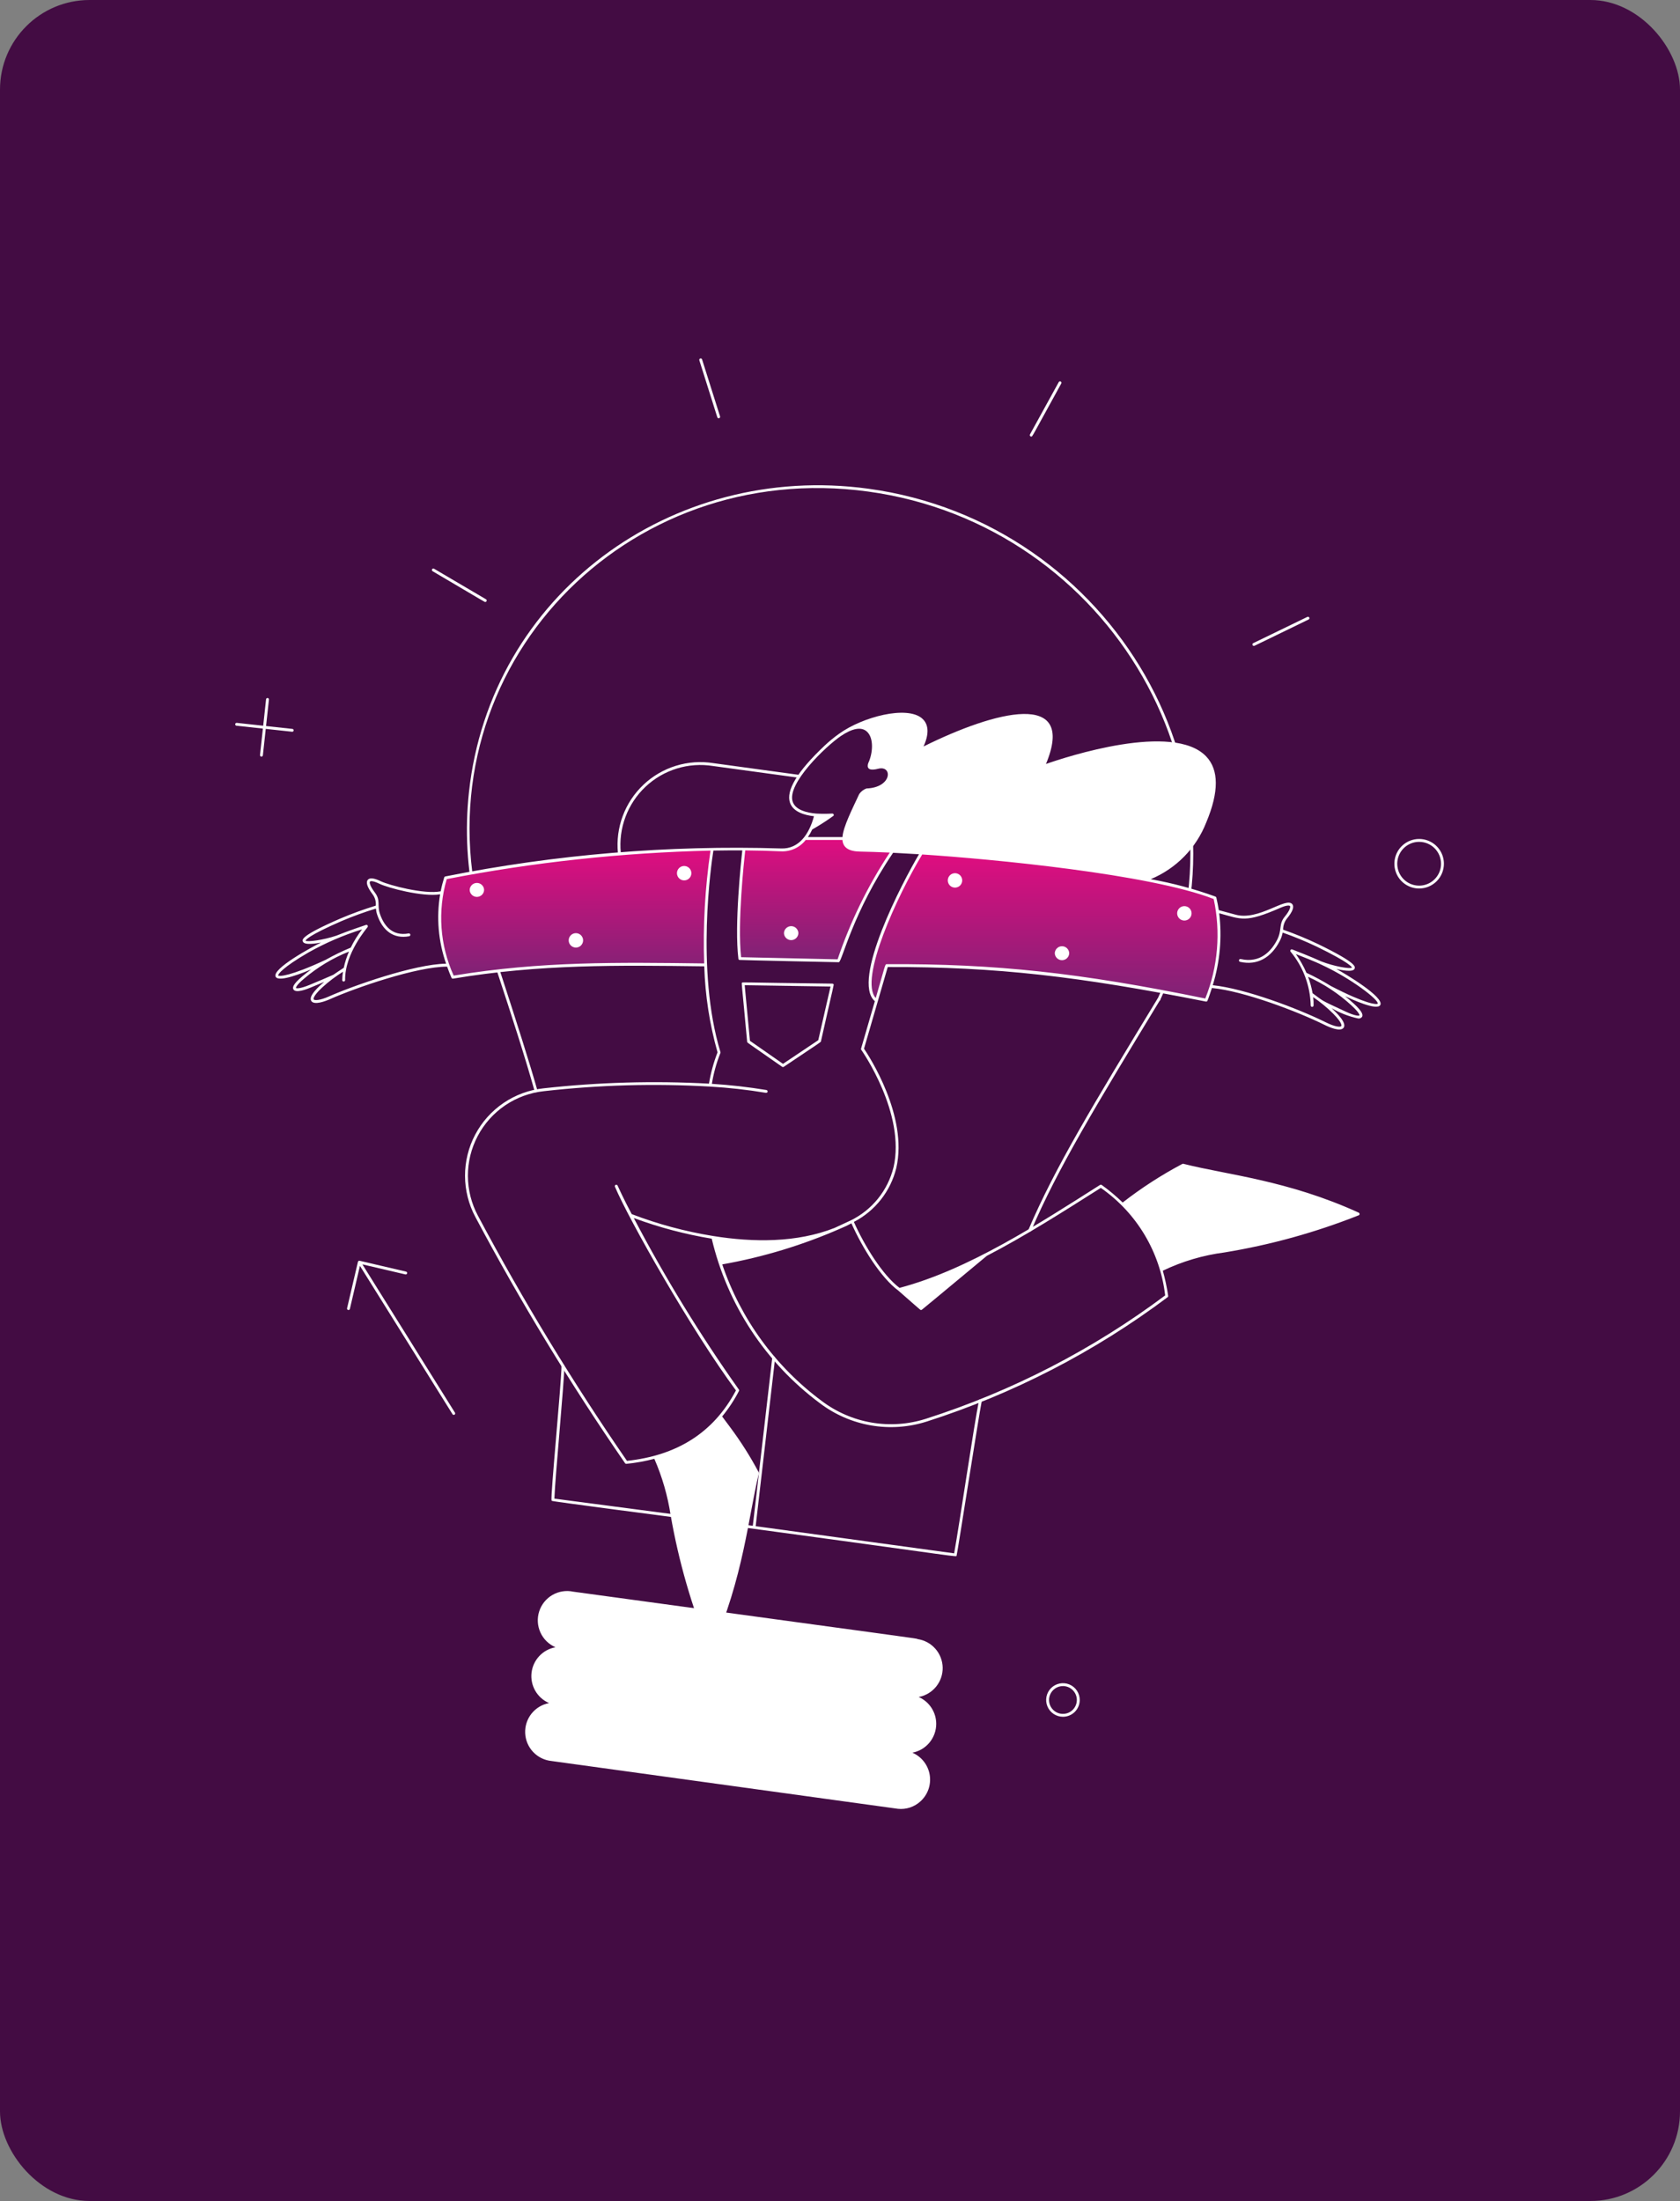 <svg width="300" height="393" viewBox="0 0 300 393" fill="none" xmlns="http://www.w3.org/2000/svg">
<rect x="0" y="0" width="300" height="393" fill="#808080" stroke="none"/>
<rect width="300" height="393" rx="16" fill="#430C43"/>
<path d="M174.821 250.038C173.962 254.217 171.372 271.881 170.383 277.358L134.941 272.508L138.412 242.5C138.42 242.433 138.4 242.364 138.358 242.311C138.316 242.258 138.254 242.223 138.187 242.215C138.119 242.207 138.051 242.226 137.998 242.269C137.944 242.311 137.91 242.373 137.902 242.44L134.432 272.438L132.239 272.138C132.206 272.134 132.172 272.136 132.139 272.144C132.107 272.153 132.076 272.168 132.049 272.188C132.022 272.208 132 272.234 131.983 272.263C131.966 272.292 131.955 272.324 131.95 272.358C131.946 272.391 131.948 272.425 131.956 272.458C131.965 272.49 131.98 272.521 132 272.548C132.02 272.574 132.046 272.597 132.075 272.614C132.104 272.631 132.136 272.642 132.17 272.647C173.17 278.185 170.671 278.073 170.829 277.73C171 277.136 174.782 252.743 175.319 250.142C175.326 250.079 175.308 250.016 175.271 249.965C175.233 249.914 175.178 249.879 175.116 249.866C175.055 249.854 174.99 249.864 174.936 249.896C174.881 249.928 174.84 249.978 174.821 250.038Z" fill="white"/>
<path d="M167.183 307.806C167.183 306.788 166.887 305.792 166.33 304.94C165.773 304.088 164.98 303.417 164.048 303.009C165.271 302.783 166.374 302.129 167.159 301.164C167.944 300.2 168.361 298.987 168.335 297.744C168.308 296.5 167.841 295.306 167.015 294.376C166.189 293.446 165.06 292.839 163.828 292.665C163.692 292.529 166.555 292.985 102.372 284.204C101.102 283.93 99.774 284.138 98.649 284.789C97.523 285.44 96.68 286.486 96.284 287.724C95.887 288.962 95.965 290.303 96.503 291.486C97.041 292.67 98 293.611 99.193 294.126C98.085 294.326 97.071 294.877 96.301 295.698C95.531 296.52 95.046 297.567 94.918 298.686C94.79 299.804 95.025 300.934 95.589 301.908C96.154 302.882 97.017 303.649 98.051 304.094C96.811 304.324 95.697 304.994 94.912 305.981C94.128 306.968 93.726 308.205 93.782 309.465C93.837 310.725 94.346 311.922 95.214 312.836C96.082 313.75 97.251 314.32 98.506 314.44L160.366 322.974C161.084 323.046 161.809 322.967 162.495 322.741C163.18 322.515 163.811 322.148 164.345 321.662C165 321.076 165.496 320.334 165.789 319.505C166.081 318.676 166.161 317.787 166.019 316.919C165.878 316.052 165.521 315.234 164.98 314.541C164.439 313.847 163.733 313.302 162.926 312.953C164.123 312.723 165.203 312.084 165.979 311.144C166.756 310.205 167.182 309.025 167.183 307.806Z" fill="white"/>
<path d="M206.94 178.72C206.896 178.718 206.854 178.705 206.816 178.683C206.779 178.661 206.747 178.631 206.723 178.594C206.7 178.557 206.686 178.515 206.682 178.471C206.678 178.428 206.685 178.384 206.702 178.344C206.716 178.312 206.737 178.284 206.763 178.261C206.789 178.237 206.82 178.22 206.853 178.21C206.887 178.2 206.922 178.196 206.957 178.201C206.991 178.205 207.025 178.217 207.055 178.235C207.106 178.261 207.147 178.303 207.172 178.355C207.196 178.408 207.202 178.467 207.189 178.523C207.176 178.579 207.144 178.629 207.099 178.665C207.054 178.7 206.998 178.72 206.94 178.72Z" fill="white"/>
<path d="M122.206 270.64L98.996 267.588C99.132 263.771 100.734 247.015 100.786 243.914C100.786 243.88 100.78 243.847 100.768 243.815C100.756 243.784 100.737 243.755 100.714 243.731C100.69 243.707 100.662 243.688 100.631 243.674C100.6 243.661 100.567 243.654 100.533 243.654C100.466 243.654 100.401 243.681 100.353 243.728C100.304 243.775 100.276 243.838 100.273 243.906C100.216 247.259 98.291 267.16 98.489 267.898C98.499 267.929 98.516 267.959 98.538 267.984C98.658 268.113 122.31 271.173 122.174 271.156C122.242 271.16 122.309 271.137 122.361 271.092C122.412 271.047 122.443 270.983 122.448 270.914C122.452 270.846 122.429 270.779 122.384 270.727C122.339 270.676 122.275 270.645 122.206 270.64Z" fill="white"/>
<path d="M155.073 87.265C119.852 82.445 87.577 106.266 83.748 141.403C83.003 148.236 83.389 155.144 84.89 161.851C85.04 162.533 92.154 182.991 95.472 194.848C95.493 194.911 95.537 194.963 95.595 194.994C95.653 195.025 95.72 195.032 95.784 195.015C95.847 194.997 95.901 194.956 95.935 194.9C95.969 194.843 95.98 194.776 95.966 194.712C93.385 185.488 85.469 161.788 85.371 161.651C75.928 119.101 111.601 81.834 155.002 87.767C198.437 93.71 224.964 139.668 206.748 178.262C206.731 178.278 206.715 178.296 206.703 178.315C195.276 197.127 188.376 208.491 183.665 219.55C183.64 219.612 183.641 219.682 183.666 219.744C183.692 219.806 183.741 219.855 183.803 219.882C183.865 219.908 183.934 219.909 183.997 219.884C184.059 219.86 184.11 219.812 184.137 219.75C188.824 208.741 195.702 197.411 207.089 178.662C207.122 178.638 207.149 178.606 207.166 178.569C225.616 139.656 198.884 93.26 155.073 87.265Z" fill="white"/>
<path d="M142.621 138.348L127.38 136.263C125.146 135.907 122.86 136.069 120.698 136.736C118.536 137.403 116.556 138.557 114.911 140.109C113.265 141.662 111.998 143.571 111.207 145.69C110.415 147.809 110.121 150.082 110.346 152.333C110.352 152.401 110.386 152.463 110.439 152.506C110.492 152.549 110.559 152.57 110.627 152.563C110.695 152.556 110.757 152.522 110.8 152.47C110.843 152.417 110.864 152.349 110.857 152.281C110.64 150.108 110.925 147.914 111.69 145.868C112.455 143.822 113.679 141.978 115.268 140.48C116.858 138.982 118.77 137.868 120.857 137.225C122.945 136.582 125.152 136.427 127.309 136.771L142.587 138.86C142.651 138.857 142.711 138.831 142.757 138.787C142.802 138.742 142.83 138.683 142.834 138.619C142.838 138.556 142.819 138.493 142.78 138.443C142.74 138.393 142.684 138.359 142.621 138.348Z" fill="white"/>
<path d="M215.391 178.582C193.257 174.039 178.019 172.326 158.34 172.413L156.523 178.671C152.41 175.643 160.513 158.923 164.548 152.302C176.387 153.072 205.259 155.71 216.954 160.328C218.308 166.43 217.762 172.8 215.391 178.582Z" fill="url(#paint0_linear_341_578)"/>
<path d="M159.356 152.001C155.297 158.06 152.07 164.637 149.76 171.554L132.113 171.164C131.45 165.766 132.32 156.578 132.846 151.592L139.425 151.753C140.258 151.796 141.089 151.634 141.846 151.282C142.59 150.915 143.242 150.386 143.754 149.732L143.766 149.717H150.693C150.684 151.019 151.464 151.762 153.563 151.798C155.236 151.829 157.187 151.897 159.356 152.001Z" fill="url(#paint1_linear_341_578)"/>
<path d="M125.992 172.286C111.482 172.107 96.947 171.79 80.853 174.486C78.273 168.928 77.817 162.618 79.569 156.746C95.261 153.686 111.187 151.972 127.171 151.622C126.128 158.457 125.733 165.376 125.992 172.286Z" fill="url(#paint2_linear_341_578)"/>
<path d="M81.243 252.244L64.712 225.759L72.399 227.554C72.464 227.567 72.531 227.554 72.587 227.518C72.642 227.482 72.682 227.425 72.697 227.361C72.712 227.296 72.701 227.228 72.667 227.171C72.633 227.114 72.578 227.073 72.514 227.055L64.224 225.118C64.191 225.11 64.157 225.109 64.124 225.114C64.09 225.12 64.058 225.132 64.03 225.149C64.001 225.167 63.976 225.19 63.957 225.218C63.937 225.245 63.923 225.276 63.916 225.309L61.978 233.6C61.964 233.666 61.976 233.735 62.012 233.792C62.048 233.849 62.105 233.889 62.17 233.905C62.236 233.92 62.305 233.909 62.362 233.874C62.42 233.839 62.461 233.783 62.477 233.717L64.274 226.026L80.807 252.515C80.843 252.573 80.9 252.614 80.966 252.63C81.033 252.645 81.103 252.634 81.16 252.598C81.218 252.562 81.259 252.504 81.275 252.438C81.29 252.372 81.279 252.302 81.243 252.244Z" fill="white"/>
<path d="M253.418 158.647C252.544 158.647 251.689 158.388 250.962 157.902C250.234 157.416 249.668 156.726 249.333 155.918C248.998 155.109 248.911 154.22 249.081 153.363C249.252 152.505 249.673 151.717 250.292 151.098C250.91 150.48 251.698 150.059 252.556 149.888C253.414 149.717 254.303 149.805 255.111 150.14C255.919 150.474 256.609 151.041 257.095 151.768C257.581 152.496 257.841 153.351 257.841 154.225C257.84 155.398 257.373 156.522 256.544 157.351C255.715 158.18 254.591 158.646 253.418 158.647ZM253.418 150.317C252.645 150.317 251.889 150.546 251.246 150.976C250.603 151.406 250.102 152.016 249.806 152.731C249.511 153.445 249.433 154.231 249.584 154.99C249.735 155.748 250.108 156.445 250.654 156.992C251.201 157.538 251.898 157.911 252.657 158.061C253.415 158.212 254.201 158.134 254.916 157.838C255.63 157.542 256.24 157.041 256.67 156.398C257.099 155.755 257.328 154.999 257.328 154.225C257.327 153.189 256.915 152.195 256.182 151.462C255.449 150.73 254.455 150.318 253.418 150.317Z" fill="white"/>
<path d="M189.811 306.538C189.218 306.538 188.639 306.362 188.145 306.033C187.652 305.703 187.268 305.235 187.041 304.687C186.814 304.139 186.754 303.536 186.87 302.954C186.986 302.372 187.271 301.838 187.691 301.419C188.11 300.999 188.645 300.714 189.226 300.598C189.808 300.482 190.411 300.541 190.959 300.768C191.507 300.995 191.976 301.38 192.305 301.873C192.635 302.366 192.81 302.946 192.81 303.539C192.81 304.335 192.495 305.097 191.932 305.66C191.37 306.222 190.607 306.538 189.811 306.538ZM189.811 301.058C189.32 301.058 188.84 301.203 188.431 301.476C188.023 301.749 187.704 302.137 187.516 302.59C187.328 303.044 187.278 303.544 187.374 304.026C187.47 304.507 187.706 304.95 188.053 305.298C188.401 305.645 188.843 305.882 189.325 305.978C189.807 306.074 190.306 306.025 190.76 305.837C191.214 305.649 191.602 305.33 191.875 304.922C192.148 304.513 192.294 304.033 192.294 303.542C192.294 302.883 192.032 302.251 191.567 301.785C191.102 301.319 190.47 301.057 189.811 301.055V301.058Z" fill="white"/>
<path d="M86.653 107.485C86.517 107.485 87.053 107.766 77.248 101.991C77.189 101.957 77.147 101.9 77.129 101.834C77.112 101.769 77.122 101.699 77.157 101.64C77.191 101.582 77.248 101.539 77.314 101.522C77.379 101.505 77.449 101.515 77.508 101.55L86.777 107.002C86.827 107.03 86.866 107.073 86.889 107.126C86.911 107.178 86.915 107.236 86.901 107.291C86.887 107.346 86.855 107.395 86.81 107.43C86.766 107.465 86.71 107.484 86.653 107.485Z" fill="white"/>
<path d="M128.091 74.505L124.881 64.334C124.861 64.269 124.867 64.198 124.898 64.138C124.93 64.078 124.984 64.032 125.049 64.012C125.114 63.991 125.184 63.998 125.244 64.029C125.305 64.061 125.35 64.115 125.37 64.18L128.581 74.352C128.601 74.416 128.595 74.487 128.563 74.547C128.532 74.607 128.478 74.653 128.413 74.673C128.348 74.694 128.278 74.687 128.217 74.656C128.157 74.625 128.112 74.57 128.091 74.505Z" fill="white"/>
<path d="M184.146 77.952C184.102 77.951 184.058 77.94 184.02 77.917C183.981 77.895 183.949 77.864 183.926 77.825C183.904 77.787 183.891 77.743 183.89 77.699C183.89 77.654 183.9 77.611 183.921 77.571L189.063 68.225C189.096 68.166 189.151 68.122 189.216 68.103C189.282 68.084 189.352 68.091 189.412 68.124C189.471 68.157 189.516 68.212 189.535 68.277C189.554 68.342 189.546 68.412 189.513 68.472C184.018 78.449 184.382 77.952 184.146 77.952Z" fill="white"/>
<path d="M223.901 115.328C223.843 115.328 223.787 115.308 223.742 115.271C223.697 115.235 223.666 115.185 223.653 115.128C223.64 115.072 223.646 115.013 223.671 114.961C223.696 114.909 223.737 114.866 223.789 114.84L233.467 110.147C233.528 110.121 233.597 110.119 233.659 110.142C233.721 110.165 233.771 110.211 233.8 110.27C233.829 110.33 233.834 110.398 233.814 110.461C233.793 110.524 233.749 110.577 233.691 110.608C223.763 115.414 224.037 115.328 223.901 115.328Z" fill="white"/>
<path d="M46.432 134.814L47.513 124.863C47.52 124.795 47.554 124.733 47.607 124.69C47.66 124.648 47.727 124.628 47.795 124.635C47.863 124.642 47.925 124.676 47.967 124.729C48.01 124.782 48.03 124.849 48.023 124.917L46.942 134.868C46.934 134.936 46.901 134.998 46.848 135.04C46.795 135.083 46.727 135.103 46.66 135.096C46.592 135.089 46.53 135.055 46.487 135.002C46.445 134.949 46.425 134.881 46.432 134.814Z" fill="white"/>
<path d="M52.201 130.659L42.229 129.582C42.196 129.578 42.163 129.568 42.134 129.552C42.104 129.536 42.078 129.514 42.057 129.488C42.036 129.462 42.02 129.431 42.01 129.399C42.001 129.367 41.998 129.333 42.002 129.3C42.005 129.266 42.015 129.234 42.031 129.204C42.047 129.175 42.069 129.148 42.095 129.127C42.122 129.106 42.152 129.09 42.184 129.081C42.216 129.071 42.25 129.068 42.284 129.072L52.235 130.153C52.295 130.166 52.348 130.2 52.385 130.249C52.422 130.298 52.44 130.359 52.435 130.42C52.431 130.482 52.405 130.539 52.362 130.583C52.319 130.627 52.262 130.654 52.201 130.659Z" fill="white"/>
<path d="M238.642 173.013C239.377 173.184 241.584 173.671 241.882 172.981C242.039 172.623 242.329 171.953 235.328 168.552C233.307 167.592 231.237 166.74 229.126 165.999C229.123 165.28 229.363 164.58 229.807 164.014C230.809 162.8 231.138 161.944 230.781 161.469C229.683 160.016 224.762 164.527 220.547 163.296C220.515 163.296 218.714 162.797 217.64 162.513C217.524 161.765 217.378 161.014 217.203 160.27C217.194 160.229 217.175 160.192 217.148 160.161C217.121 160.129 217.086 160.105 217.048 160.09C213.287 158.73 209.418 157.691 205.483 156.982C207.736 156.045 209.777 154.663 211.484 152.918C213.19 151.173 214.525 149.101 215.411 146.827C217.682 141.414 217.675 137.456 215.39 135.065C209.474 128.874 190.373 135.156 186.783 136.411C192.29 123.141 177.745 126.924 164.919 133.286C166.207 130.456 165.502 128.997 164.638 128.262C161.928 125.96 154.078 127.964 149.834 131.019C148.922 131.671 148.054 132.383 147.237 133.151C142.387 137.725 140.314 141.154 141.074 143.339C141.644 144.975 143.652 145.555 145.352 145.742C144.512 148.878 142.692 151.646 139.436 151.496C119.339 150.882 99.238 152.558 79.522 156.494C79.476 156.503 79.434 156.524 79.4 156.555C79.365 156.586 79.339 156.625 79.325 156.669C79.069 157.484 78.858 158.311 78.694 159.149C75.796 159.739 69.424 158.049 67.993 157.35C66.793 156.768 66.012 156.683 65.676 157.1C65.298 157.56 65.588 158.428 66.539 159.69C66.973 160.269 67.174 160.99 67.102 161.71C64.973 162.359 62.88 163.12 60.831 163.988C53.68 167.084 53.944 167.764 54.089 168.13C54.361 168.83 56.583 168.439 57.325 168.299C55.825 169.027 48.485 172.98 49.228 174.407C49.796 175.498 54.398 173.577 55.571 173.089C55.062 173.462 54.536 173.873 53.991 174.328C52.199 175.821 52.228 176.382 52.405 176.677C52.836 177.381 54.748 176.637 55.513 176.318C56.358 175.967 57.149 175.637 57.888 175.323C57.06 176.032 54.993 177.825 55.587 178.731C56.113 179.535 58.114 178.768 58.985 178.379C63.57 176.344 74.438 172.593 79.842 172.597C80.076 173.259 80.336 173.924 80.622 174.59C80.644 174.642 80.683 174.685 80.732 174.712C80.781 174.74 80.838 174.75 80.894 174.741C96.434 172.139 110.331 172.351 125.76 172.542C125.921 177.74 126.718 182.899 128.131 187.904C127.431 189.709 126.92 191.582 126.604 193.493C116.749 192.958 106.866 193.236 97.056 194.326C94.501 194.599 92.052 195.496 89.925 196.938C87.799 198.379 86.058 200.322 84.858 202.593C83.658 204.865 83.034 207.397 83.041 209.967C83.049 212.536 83.688 215.065 84.902 217.329C92.959 232.476 101.88 247.146 111.62 261.268C111.644 261.302 111.675 261.33 111.712 261.348C111.748 261.367 111.789 261.377 111.83 261.378C113.523 261.211 115.201 260.91 116.847 260.479C118.252 263.701 119.231 267.092 119.76 270.567C121.188 278.761 123.495 286.779 126.64 294.479C126.66 294.525 126.693 294.563 126.734 294.59C126.776 294.616 126.824 294.631 126.873 294.631C126.923 294.631 126.971 294.616 127.013 294.59C127.054 294.563 127.087 294.525 127.107 294.479C132.801 281.666 133.65 270.642 135.515 263.088C135.526 263.044 135.526 262.997 135.515 262.952C134.009 260.108 132.285 257.384 130.36 254.806L128.954 252.918C130.112 251.513 131.117 249.989 131.953 248.373C131.976 248.33 131.986 248.282 131.982 248.233C131.978 248.185 131.96 248.139 131.931 248.1C125.005 238.322 118.738 228.094 113.173 217.482C117.684 219.156 122.346 220.392 127.094 221.173C129.87 232.94 136.714 243.347 146.418 250.557C149.1 252.588 152.231 253.945 155.548 254.515C158.864 255.084 162.269 254.849 165.475 253.828C180.955 248.876 195.498 241.369 208.502 231.619C208.539 231.592 208.568 231.554 208.585 231.512C208.602 231.469 208.607 231.422 208.6 231.377C208.377 229.863 208.058 228.364 207.646 226.891C211.123 225.223 214.843 224.123 218.667 223.63C226.87 222.285 234.904 220.061 242.631 216.995C242.646 216.988 242.662 216.98 242.676 216.969L242.711 216.939C242.723 216.927 242.734 216.913 242.744 216.899L242.763 216.863L242.779 216.813V216.762V216.738C242.775 216.693 242.76 216.65 242.734 216.613C242.708 216.576 242.673 216.547 242.632 216.528C229.979 210.751 219.071 209.757 211.519 207.853C211.209 207.773 211.26 207.771 211.004 207.891C207.305 209.859 203.784 212.142 200.477 214.715C199.308 213.579 198.056 212.531 196.731 211.579C196.69 211.55 196.64 211.533 196.589 211.531C196.537 211.53 196.487 211.544 196.444 211.571C185.606 218.45 172.949 226.709 160.629 229.958C157.6 227.673 154.383 222.46 152.477 218.18C154.352 217.211 155.997 215.852 157.303 214.195C158.609 212.537 159.544 210.619 160.047 208.57C162.213 199.245 155.082 188.419 154.287 187.252L158.526 172.666C177.919 172.602 192.785 174.37 215.339 178.833C215.387 178.842 215.437 178.837 215.483 178.818C215.529 178.799 215.568 178.768 215.596 178.727C215.708 178.552 216.278 176.819 216.414 176.41C222.078 176.955 231.675 180.589 236.552 183.01C237.418 183.439 239.373 184.285 239.934 183.506C240.565 182.628 238.571 180.747 237.78 180.006C239.261 180.874 240.872 181.498 242.552 181.855C242.674 181.87 242.798 181.853 242.912 181.807C243.027 181.761 243.128 181.686 243.206 181.591C243.395 181.306 243.449 180.744 241.721 179.177C241.197 178.7 240.688 178.268 240.196 177.872C241.308 178.392 245.863 180.528 246.477 179.459C247.275 178.066 240.136 173.821 238.642 173.013ZM141.558 143.17C140.435 139.941 147.533 133.207 150.131 131.437C152.188 130.036 153.794 129.747 154.766 130.597C156.091 131.749 155.873 134.519 155.039 136.27C154.657 137.473 155.584 137.578 156.819 137.263C159.436 136.601 159.331 140.624 154.721 140.786C154.199 140.977 153.748 141.325 153.431 141.782C152.173 144.496 150.569 147.629 150.441 149.461H144.27C144.564 149.033 144.822 148.582 145.042 148.111C146.353 147.362 147.623 146.543 148.847 145.658C148.872 145.618 148.886 145.573 148.886 145.526C148.887 145.479 148.875 145.433 148.852 145.393C148.828 145.352 148.794 145.319 148.753 145.296C148.712 145.274 148.666 145.263 148.619 145.265C147.646 145.323 146.67 145.323 145.697 145.265C144.092 145.123 142.073 144.648 141.558 143.17ZM143.876 149.974H150.435C150.539 151.337 151.56 152.018 153.549 152.054C155.092 152.082 156.884 152.144 158.883 152.235C154.971 158.16 151.842 164.566 149.572 171.294L132.342 170.913C131.66 164.812 132.879 153.57 133.074 151.844C135.255 151.863 137.366 151.919 139.413 152.009C140.266 152.056 141.119 151.895 141.897 151.541C142.675 151.186 143.356 150.648 143.881 149.974H143.876ZM58.15 171.385C51.785 174.346 49.852 174.384 49.68 174.173C49.62 173.953 50.489 172.728 55.089 170.064C58.126 168.355 61.335 166.973 64.663 165.94C63.875 166.955 63.195 168.049 62.633 169.204C61.096 169.84 59.599 170.569 58.15 171.385ZM55.316 175.845C53.501 176.6 52.906 176.483 52.846 176.411C52.846 176.411 52.76 176.021 54.321 174.722C56.708 172.696 59.409 171.07 62.317 169.909C61.914 170.842 61.602 171.813 61.386 172.807C60.676 173.274 60.08 173.663 59.532 174.049C58.366 174.571 56.931 175.172 55.316 175.845ZM58.778 177.908C57.114 178.648 56.161 178.67 56.015 178.446C56.003 178.428 55.742 177.976 57.57 176.29C58.71 175.252 59.942 174.321 61.251 173.507C61.164 174.003 61.118 174.504 61.115 175.007C61.116 175.074 61.144 175.138 61.191 175.185C61.239 175.231 61.304 175.258 61.371 175.258C61.439 175.256 61.505 175.227 61.553 175.178C61.6 175.129 61.627 175.063 61.627 174.995C61.558 170.195 65.59 165.662 65.648 165.526C65.675 165.483 65.688 165.434 65.686 165.383C65.684 165.333 65.668 165.285 65.639 165.244C65.61 165.203 65.57 165.171 65.523 165.153C65.476 165.135 65.425 165.131 65.376 165.142C65.24 165.177 61.903 166.315 60.059 167.07C57.768 167.847 54.866 168.235 54.569 167.966C54.586 167.839 54.978 167.072 61.027 164.448C63.02 163.603 65.055 162.862 67.125 162.228C67.161 162.621 67.244 163.009 67.373 163.382C68.305 166.108 70.214 167.704 73.083 167.17C73.146 167.154 73.201 167.115 73.236 167.06C73.271 167.005 73.284 166.939 73.273 166.875C73.261 166.811 73.225 166.754 73.173 166.715C73.12 166.677 73.055 166.659 72.99 166.667C69.923 167.237 68.506 165.105 67.858 163.215C67.297 161.58 68.015 160.79 66.941 159.37C66.001 158.128 65.957 157.551 66.064 157.421C66.172 157.29 66.629 157.253 67.768 157.805C69.257 158.53 75.466 160.193 78.594 159.683C77.907 163.838 78.273 168.098 79.66 172.073C74.014 172.141 62.985 176.039 58.774 177.908H58.778ZM81.014 174.2C78.553 168.79 78.113 162.676 79.774 156.969C95.304 153.954 111.06 152.251 126.875 151.879C125.896 158.548 125.517 165.291 125.744 172.027C110.44 171.833 96.549 171.619 81.01 174.2H81.014ZM160.416 230.443C163.095 232.789 163.95 233.552 164.255 233.799C164.477 233.979 164.51 233.935 164.721 233.776C165.302 233.325 167.487 231.489 176.225 224.234C182.933 220.76 189.783 216.406 196.572 212.102C199.738 214.306 202.399 217.157 204.381 220.467C206.362 223.777 207.618 227.47 208.066 231.302C195.142 240.97 180.696 248.417 165.324 253.336C162.196 254.332 158.875 254.562 155.639 254.007C152.404 253.452 149.35 252.128 146.733 250.146C138.469 244.016 132.272 235.51 128.971 225.765C136.262 224.472 143.372 222.312 150.15 219.33C150.796 219.067 151.427 218.768 152.04 218.433C153.989 222.809 157.301 228.145 160.416 230.443ZM159.549 208.459C159.043 210.496 158.097 212.398 156.779 214.031C155.46 215.665 153.8 216.99 151.916 217.914L149.031 219.253C142.294 221.918 134.498 221.843 127.342 220.695C122.376 219.894 117.505 218.584 112.807 216.787C111.407 214.187 110.292 211.713 110.28 211.687C110.252 211.625 110.201 211.577 110.137 211.553C110.073 211.529 110.003 211.531 109.941 211.559C109.879 211.587 109.83 211.639 109.806 211.702C109.782 211.766 109.785 211.836 109.813 211.898C112.242 217.667 123.467 237.526 131.419 248.269C127.372 255.933 120.747 259.898 111.958 260.846C102.262 246.779 93.38 232.169 85.353 217.088C84.179 214.897 83.561 212.452 83.554 209.967C83.546 207.481 84.15 205.032 85.311 202.835C86.472 200.637 88.155 198.758 90.212 197.364C92.269 195.969 94.638 195.102 97.109 194.837C106.978 193.715 116.925 193.441 126.84 194.019C130.16 194.211 133.466 194.581 136.746 195.127C137.219 195.144 137.114 194.669 136.857 194.627C133.631 194.097 130.382 193.729 127.119 193.524C127.42 191.66 127.922 189.835 128.619 188.08C128.641 188.048 128.655 188.012 128.66 187.974C128.666 187.937 128.663 187.898 128.652 187.862C124.201 173.252 127.043 154.055 127.389 151.874C129.142 151.843 130.865 151.833 132.556 151.844C132.338 153.774 131.118 165.161 131.856 171.201V171.227C131.866 171.266 131.884 171.302 131.91 171.332C131.936 171.362 131.968 171.386 132.005 171.401C132.126 171.442 149.726 171.818 149.803 171.81C150.389 171.63 152.256 162.922 159.481 152.269C160.948 152.341 162.496 152.429 164.109 152.531C161.154 157.501 151.959 175.11 156.223 178.768L153.763 187.233L153.754 187.273C153.748 187.323 153.757 187.373 153.779 187.419L153.799 187.454C153.885 187.562 161.779 198.858 159.555 208.456L159.549 208.459ZM158.333 172.159C158.025 172.191 158.162 172.092 156.385 178.209C153.343 174.864 160.257 159.874 164.682 152.57C177.181 153.388 205.247 156.053 216.729 160.52C218.013 166.461 217.491 172.649 215.229 178.291C192.714 173.675 177.808 172.068 158.339 172.156L158.333 172.159ZM239.513 183.21C239.358 183.426 238.406 183.364 236.776 182.555C231.772 180.072 222.34 176.515 216.563 175.915C217.849 171.762 218.241 167.384 217.713 163.068C221.695 164.127 222.348 164.855 228.646 162.092C229.806 161.584 230.273 161.66 230.365 161.78C230.456 161.9 230.398 162.489 229.411 163.688C228.298 165.037 228.976 166.041 228.047 167.834C227.011 169.825 225.048 172.032 221.553 171.242C221.52 171.234 221.486 171.233 221.453 171.239C221.42 171.245 221.388 171.257 221.36 171.275C221.331 171.293 221.307 171.316 221.287 171.344C221.268 171.371 221.254 171.402 221.247 171.435C221.239 171.468 221.238 171.502 221.244 171.535C221.25 171.569 221.262 171.6 221.28 171.629C221.298 171.657 221.321 171.682 221.349 171.701C221.376 171.721 221.407 171.735 221.44 171.742C224.582 172.454 227.014 170.924 228.501 168.071C228.761 167.584 228.945 167.06 229.047 166.517C231.108 167.243 233.13 168.077 235.105 169.014C241.029 171.892 241.396 172.677 241.424 172.762C241.098 173.06 238.215 172.549 235.959 171.671C234.272 170.896 230.865 169.558 230.725 169.517C230.678 169.506 230.63 169.508 230.585 169.523C230.539 169.538 230.499 169.566 230.469 169.602C230.438 169.639 230.418 169.683 230.411 169.73C230.405 169.777 230.411 169.825 230.43 169.869L230.44 169.89L230.457 169.918C232.704 172.622 233.971 176.006 234.054 179.52C234.051 179.587 234.075 179.652 234.119 179.701C234.164 179.751 234.226 179.781 234.293 179.785C234.359 179.79 234.425 179.768 234.476 179.725C234.526 179.682 234.558 179.621 234.565 179.554C234.584 179.05 234.562 178.546 234.497 178.045C235.771 178.913 236.964 179.897 238.059 180.983C239.814 182.75 239.532 183.19 239.518 183.208L239.513 183.21ZM241.366 179.56C242.865 180.923 242.768 181.31 242.768 181.31C242.704 181.38 242.104 181.474 240.323 180.641C235.415 178.349 236.586 178.933 234.388 177.346C234.215 176.344 233.945 175.361 233.582 174.411C236.436 175.699 239.066 177.437 241.371 179.557L241.366 179.56ZM246.022 179.205C245.84 179.417 243.909 179.293 237.678 176.07C236.265 175.193 234.8 174.401 233.292 173.7C232.779 172.522 232.146 171.4 231.402 170.353C235.155 171.818 235.927 172.233 235.789 172.17C241.308 174.689 246.232 178.554 246.024 179.203L246.022 179.205Z" fill="white"/>
<path d="M148.636 175.634C131.732 175.433 132.637 175.338 132.511 175.474C132.384 175.611 132.412 174.999 133.419 186.006C133.433 186.178 132.989 185.822 139.669 190.483C139.712 190.512 139.762 190.527 139.814 190.527C139.866 190.527 139.916 190.512 139.959 190.483C146.941 185.81 146.565 186.084 146.596 185.939C148.986 175.262 148.945 175.87 148.833 175.728C148.81 175.698 148.78 175.674 148.745 175.658C148.711 175.642 148.674 175.633 148.636 175.634ZM146.119 185.731L139.819 189.957L133.917 185.84L132.981 175.916L148.311 176.148L146.119 185.731Z" fill="white"/>
<path d="M83.87 158.898C83.881 159.233 84.021 159.55 84.262 159.783C84.502 160.016 84.824 160.146 85.159 160.146C85.493 160.146 85.815 160.016 86.056 159.783C86.296 159.55 86.437 159.233 86.448 158.898C86.437 158.564 86.296 158.247 86.056 158.014C85.815 157.781 85.493 157.651 85.159 157.651C84.824 157.651 84.502 157.781 84.262 158.014C84.021 158.247 83.881 158.564 83.87 158.898Z" fill="white"/>
<path d="M101.55 167.906C101.55 168.248 101.686 168.575 101.928 168.817C102.169 169.058 102.497 169.194 102.838 169.194C103.18 169.194 103.508 169.058 103.749 168.817C103.991 168.575 104.127 168.248 104.127 167.906C104.127 167.564 103.991 167.237 103.749 166.995C103.508 166.754 103.18 166.618 102.838 166.618C102.497 166.618 102.169 166.754 101.928 166.995C101.686 167.237 101.55 167.564 101.55 167.906Z" fill="white"/>
<path d="M120.884 155.913C120.884 156.254 121.02 156.582 121.262 156.824C121.503 157.065 121.831 157.201 122.172 157.201C122.514 157.201 122.842 157.065 123.083 156.824C123.325 156.582 123.461 156.254 123.461 155.913C123.461 155.571 123.325 155.244 123.083 155.002C122.842 154.76 122.514 154.625 122.172 154.625C121.831 154.625 121.503 154.76 121.262 155.002C121.02 155.244 120.884 155.571 120.884 155.913Z" fill="white"/>
<path d="M169.247 157.201C169.247 157.543 169.383 157.87 169.624 158.112C169.866 158.354 170.193 158.489 170.535 158.489C170.877 158.489 171.204 158.354 171.446 158.112C171.687 157.87 171.823 157.543 171.823 157.201C171.823 156.859 171.687 156.532 171.446 156.29C171.204 156.049 170.877 155.913 170.535 155.913C170.193 155.913 169.866 156.049 169.624 156.29C169.383 156.532 169.247 156.859 169.247 157.201Z" fill="white"/>
<path d="M142.57 166.617C142.559 166.282 142.418 165.965 142.178 165.732C141.937 165.499 141.616 165.369 141.281 165.369C140.946 165.369 140.624 165.499 140.384 165.732C140.143 165.965 140.003 166.282 139.992 166.617C140.003 166.951 140.143 167.268 140.384 167.501C140.624 167.734 140.946 167.864 141.281 167.864C141.616 167.864 141.937 167.734 142.178 167.501C142.418 167.268 142.559 166.951 142.57 166.617Z" fill="white"/>
<path d="M188.353 170.202C188.364 170.536 188.505 170.853 188.745 171.086C188.986 171.319 189.307 171.449 189.642 171.449C189.977 171.449 190.299 171.319 190.539 171.086C190.78 170.853 190.92 170.536 190.931 170.202C190.92 169.867 190.78 169.55 190.539 169.317C190.299 169.084 189.977 168.954 189.642 168.954C189.307 168.954 188.986 169.084 188.745 169.317C188.505 169.55 188.364 169.867 188.353 170.202Z" fill="white"/>
<path d="M210.206 163.082C210.206 163.423 210.342 163.751 210.584 163.993C210.825 164.234 211.153 164.37 211.494 164.37C211.836 164.37 212.164 164.234 212.405 163.993C212.647 163.751 212.783 163.423 212.783 163.082C212.783 162.74 212.647 162.412 212.405 162.171C212.164 161.929 211.836 161.794 211.494 161.794C211.153 161.794 210.825 161.929 210.584 162.171C210.342 162.412 210.206 162.74 210.206 163.082Z" fill="white"/>
<defs>
<linearGradient id="paint0_linear_341_578" x1="186.62" y1="152.302" x2="186.62" y2="200.764" gradientUnits="userSpaceOnUse">
<stop stop-color="#E00D80"/>
<stop offset="1" stop-color="#2B356B"/>
</linearGradient>
<linearGradient id="paint1_linear_341_578" x1="145.652" y1="149.717" x2="145.652" y2="189.85" gradientUnits="userSpaceOnUse">
<stop stop-color="#E00D80"/>
<stop offset="1" stop-color="#2B356B"/>
</linearGradient>
<linearGradient id="paint2_linear_341_578" x1="102.912" y1="151.622" x2="102.912" y2="193.643" gradientUnits="userSpaceOnUse">
<stop stop-color="#E00D80"/>
<stop offset="1" stop-color="#2B356B"/>
</linearGradient>
</defs>
</svg>
